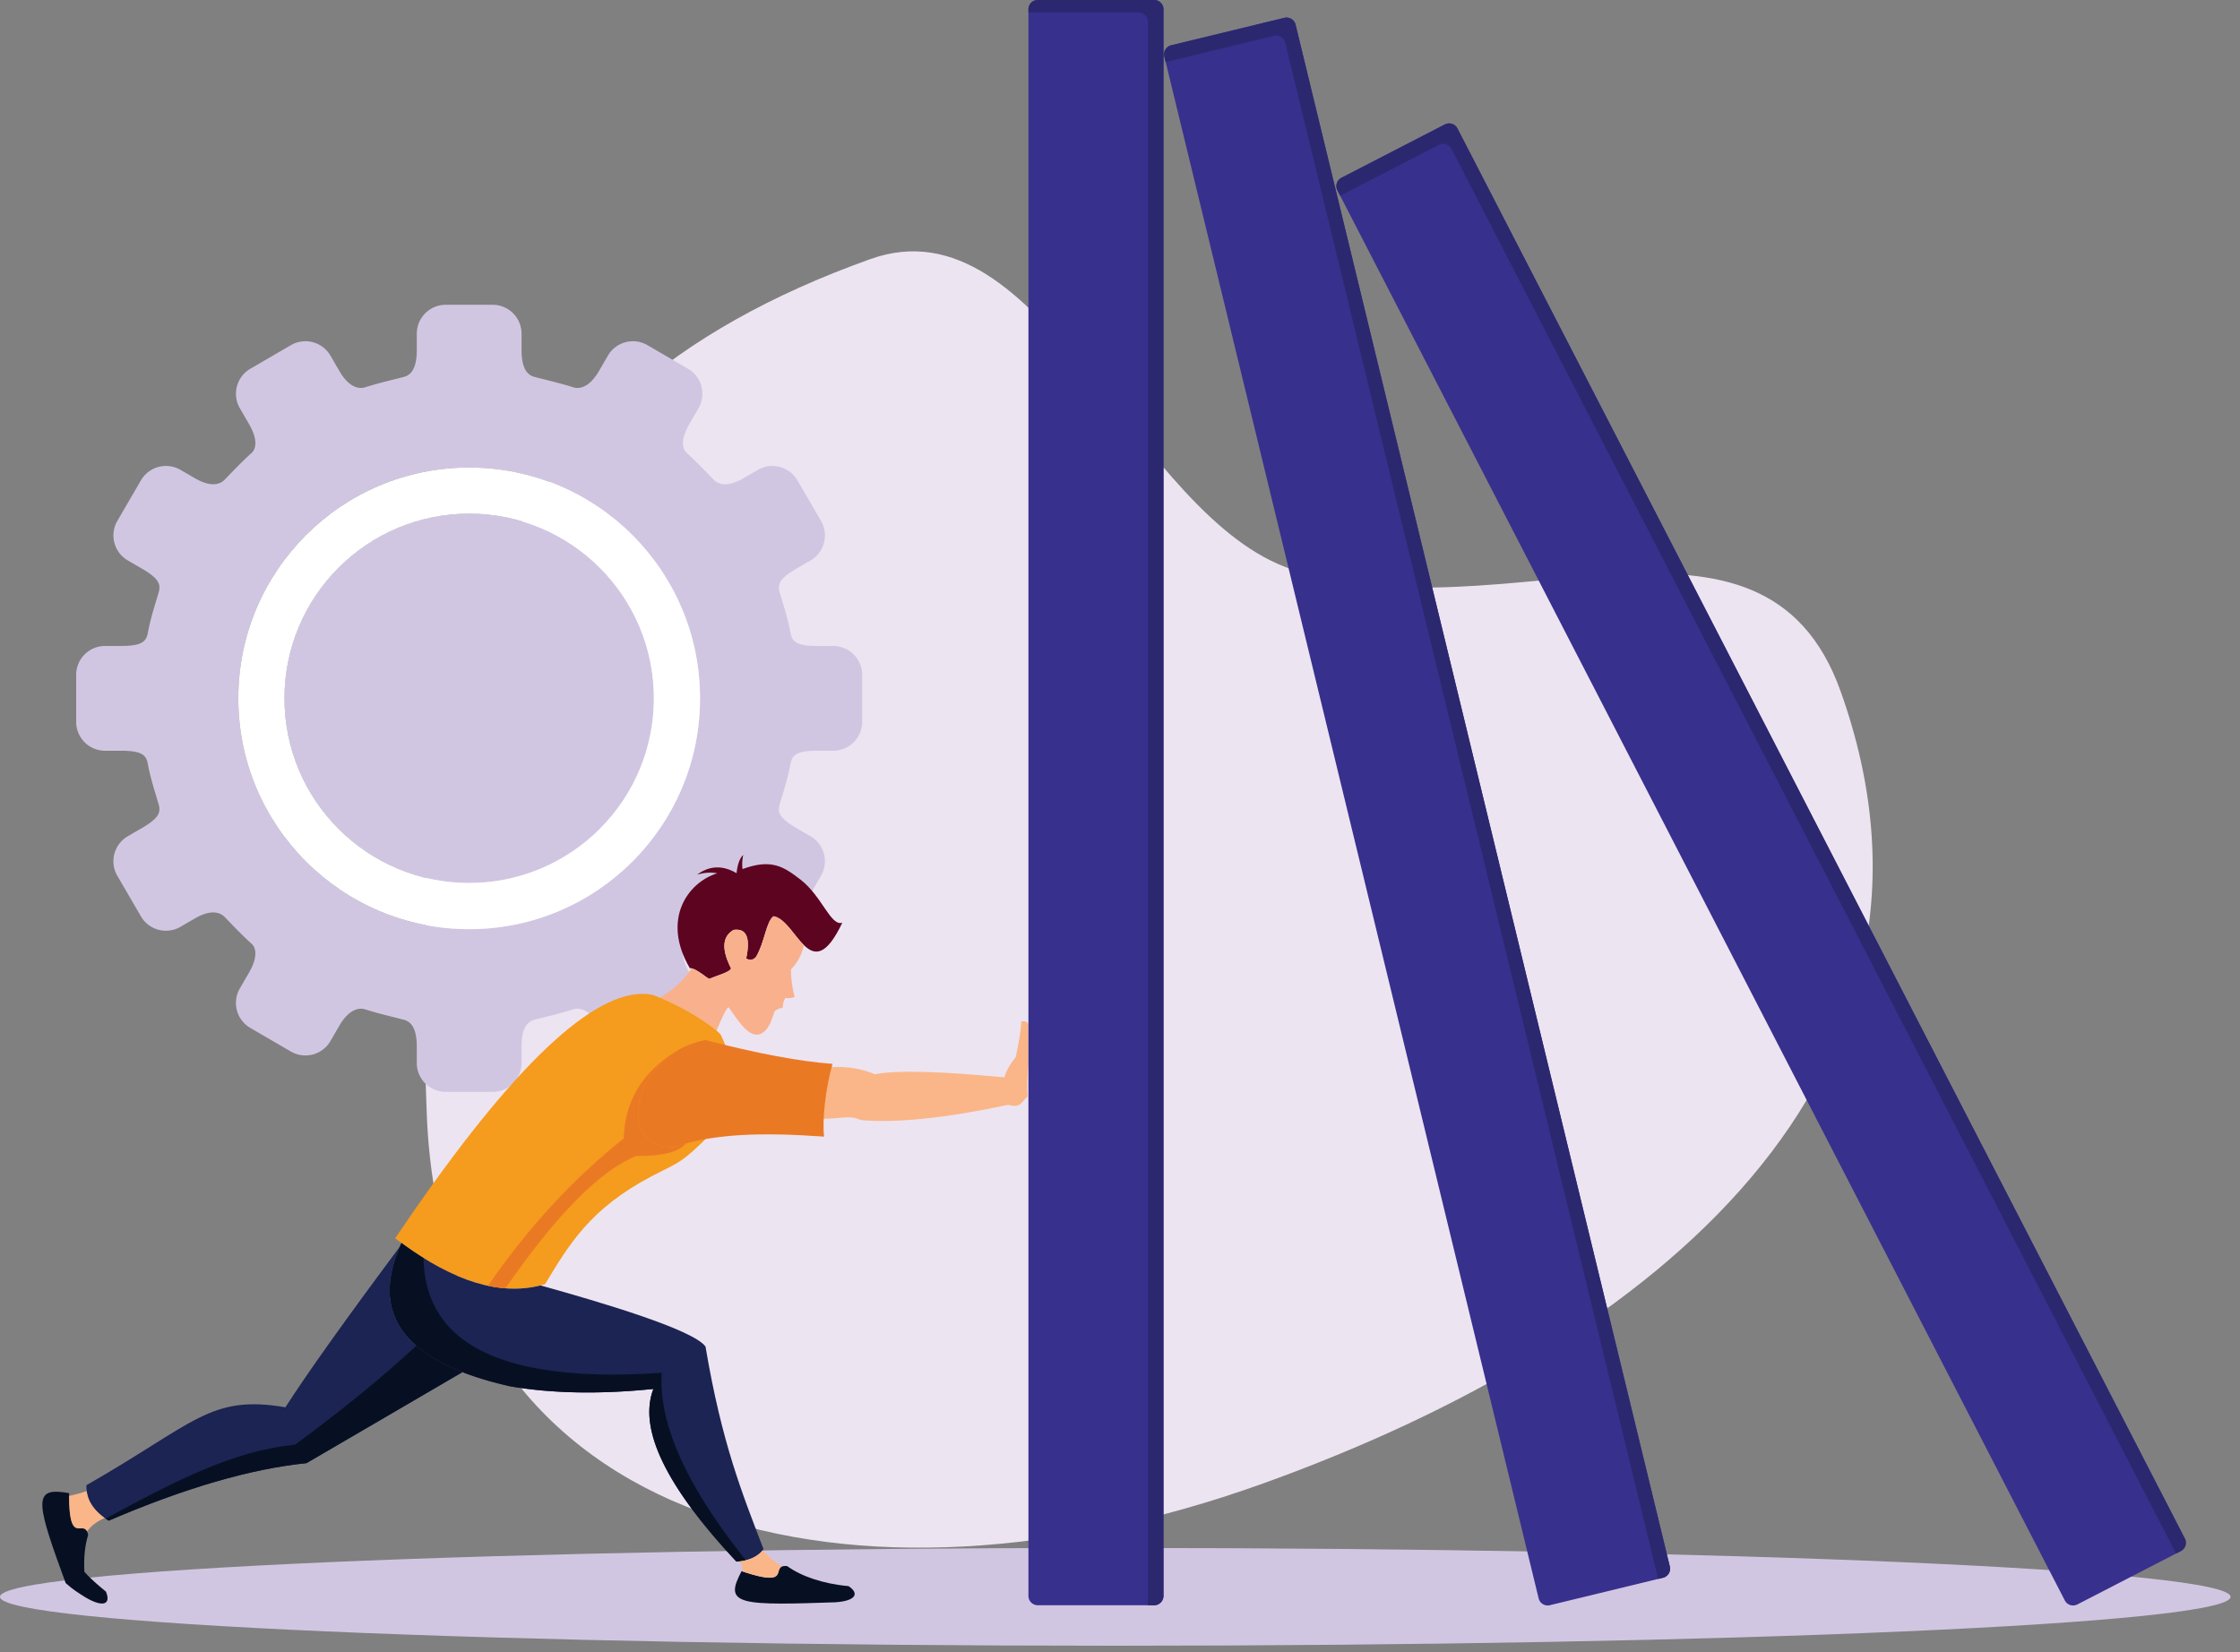 <svg xmlns="http://www.w3.org/2000/svg" width="183" height="135" fill="none" viewBox="0 0 183 135"><rect x="0" y="0" width="183" height="135" fill="#808080" stroke="none"/><path fill="#EDE4F1" fill-rule="evenodd" d="M71.094 21.173c14.05-5.021 21.607 21.19 34.543 25.38 17.122 5.547 38.389-7.828 44.732 9.924 11.135 31.163-14.789 53.158-47.438 64.824-32.647 11.666-66.68 4.335-68.064-30.22-1.386-34.554 3.58-58.243 36.227-69.908Z" clip-rule="evenodd"/><path fill="#D1C6E2" fill-rule="evenodd" d="m23.77 28.2-3.324 1.933a2.364 2.364 0 0 0-.852 3.222l.733 1.261c.866 1.488.489 2.161.22 2.402-.74.663-1.426 1.381-2.114 2.097-.202.211-.845.93-2.534-.053l-1.159-.673a2.365 2.365 0 0 0-3.223.853l-1.933 3.325a2.363 2.363 0 0 0 .853 3.222l1.148.666c1.585.922 1.543 1.394 1.343 2.067-.276.922-.571 1.846-.773 2.8-.179.85-.099 1.458-2.254 1.458H8.58a2.361 2.361 0 0 0-2.357 2.357v3.846A2.361 2.361 0 0 0 8.58 61.34H9.9c2.156 0 2.075.607 2.254 1.458.202.955.498 1.877.773 2.8.2.672.242 1.145-1.343 2.066l-1.148.667a2.363 2.363 0 0 0-.853 3.222l1.933 3.325a2.365 2.365 0 0 0 3.223.852l1.159-.674c1.69-.982 2.332-.263 2.534-.053.688.716 1.374 1.435 2.113 2.097.27.24.646.914-.219 2.402l-.733 1.262a2.364 2.364 0 0 0 .852 3.222l3.324 1.934a2.362 2.362 0 0 0 3.223-.853l.731-1.259c.88-1.51 1.743-1.45 2.11-1.335 1.06.338 2.038.556 3.132.841.399.104 1.085.395 1.085 2.195v1.349a2.361 2.361 0 0 0 2.357 2.357h3.845a2.361 2.361 0 0 0 2.357-2.357v-1.349c0-1.8.685-2.09 1.084-2.195 1.095-.285 2.073-.503 3.133-.84.366-.117 1.23-.177 2.11 1.334l.731 1.259a2.365 2.365 0 0 0 3.223.853l3.325-1.934a2.364 2.364 0 0 0 .853-3.222l-.734-1.262c-.866-1.488-.489-2.162-.22-2.402.74-.662 1.425-1.38 2.114-2.097.202-.21.844-.929 2.534.053l1.159.674c1.12.652 2.57.268 3.222-.852l1.934-3.325a2.364 2.364 0 0 0-.854-3.222l-1.148-.668c-1.584-.92-1.544-1.393-1.343-2.064.275-.923.572-1.846.774-2.801.178-.85.099-1.458 2.253-1.458h1.322a2.361 2.361 0 0 0 2.357-2.358v-3.845a2.36 2.36 0 0 0-2.357-2.357H66.76c-2.154 0-2.075-.608-2.253-1.457-.202-.956-.499-1.879-.774-2.801-.2-.673-.24-1.144 1.343-2.067l1.148-.666a2.364 2.364 0 0 0 .854-3.223l-1.934-3.324a2.364 2.364 0 0 0-3.222-.853l-1.16.673c-1.69.983-2.331.264-2.533.053-.689-.715-1.374-1.434-2.114-2.097-.269-.24-.646-.913.22-2.402l.734-1.261a2.364 2.364 0 0 0-.853-3.222L52.89 28.2a2.364 2.364 0 0 0-3.223.852l-.731 1.259c-.88 1.51-1.743 1.45-2.11 1.334-1.06-.338-2.038-.555-3.133-.841-.399-.103-1.084-.395-1.084-2.194v-1.35a2.361 2.361 0 0 0-2.357-2.356h-3.845a2.361 2.361 0 0 0-2.357 2.357v1.349c0 1.8-.685 2.09-1.085 2.194-1.094.285-2.073.503-3.133.84-.366.117-1.229.177-2.109-1.333l-.732-1.26a2.363 2.363 0 0 0-3.222-.851Zm14.56 13.77c8.334 0 15.09 6.756 15.09 15.089s-6.756 15.089-15.09 15.089c-8.333 0-15.088-6.756-15.088-15.09 0-8.332 6.755-15.088 15.088-15.088Zm0-3.77c10.416 0 18.86 8.442 18.86 18.859 0 10.416-8.444 18.859-18.86 18.859-10.415 0-18.86-8.444-18.86-18.86 0-10.415 8.444-18.859 18.86-18.859Z" clip-rule="evenodd"/><path fill="#fff" fill-rule="evenodd" d="M57.189 57.059c0-10.417-8.444-18.86-18.86-18.86-10.415 0-18.86 8.443-18.86 18.86 0 10.416 8.444 18.859 18.86 18.859 10.417 0 18.86-8.444 18.86-18.86Zm-18.86-15.09c8.334 0 15.09 6.756 15.09 15.09 0 8.333-6.756 15.088-15.09 15.088-8.332 0-15.088-6.755-15.088-15.088 0-8.334 6.756-15.09 15.089-15.09Z" clip-rule="evenodd"/><path fill="#D1C6E2" fill-rule="evenodd" d="M91.114 126.479c50.322 0 91.115 1.789 91.115 3.995 0 2.206-40.793 3.994-91.115 3.994C40.793 134.468 0 132.68 0 130.474c0-2.206 40.793-3.995 91.114-3.995Z" clip-rule="evenodd"/><path fill="#5D0421" fill-rule="evenodd" d="M63.193 74.863c-.607.444-.713 2.115-1.43 3.328-.306.331-.58.252-.802.123.362-1.709.018-2.487-1.03-2.333-.928.534-.997 1.582-.208 3.14-.069.303-1.076.56-1.763.853-.116.049-1.046-.86-1.607-.875-2.34-3.994-.147-7.012 2.245-7.745-.499-.097-1.048-.06-1.648.11 1.018-.746 2.092-.786 3.224-.118.077-.725.257-1.222.54-1.494-.087.479-.103.864-.05 1.156 2.365-.871 3.367-.189 4.733.862 1.766 1.36 2.463 3.83 3.416 3.523-2.599 5.462-3.704-.224-5.62-.53Z" clip-rule="evenodd"/><path fill="#F9B08C" fill-rule="evenodd" d="M53.904 81.52c1.17-.692 1.986-1.471 2.597-2.4.563.14 1.354.898 1.46.854.687-.293 1.694-.55 1.763-.853-.79-1.559-.72-2.606.208-3.14 1.048-.154 1.391.623 1.03 2.333.221.129.496.209.801-.123.718-1.213.824-2.883 1.43-3.328.928.148 1.667 1.558 2.476 2.353a3.815 3.815 0 0 1-1.054 1.988c.005.761.144 1.733.315 2.26-.297.092-.555.115-.77.067a1.788 1.788 0 0 0-.216.822 1.133 1.133 0 0 0-.649.26c-.19.418-.4 1.6-1.232 1.889-.932.304-1.871-1.282-2.544-2.208-.218.114-.642 1.119-.981 1.913-.878-.76-2.65-1.848-4.633-2.688Z" clip-rule="evenodd"/><path fill="#F59B1D" fill-rule="evenodd" d="M53.33 81.285c2.52.98 4.807 2.437 5.544 3.243 2.28 4.81.42 6.974-1.67 8.968-1.696 1.619-1.942 1.55-3.951 2.603-5.047 2.645-6.788 5.618-8.722 8.825-3.522 1.066-7.606-.183-12.253-3.747l.233-.336.003-.006c.455-.653.886-1.283 1.296-1.89l.01-.013c8.756-12.61 15.26-18.493 19.51-17.647Z" clip-rule="evenodd"/><path fill="#FAB688" fill-rule="evenodd" d="M71.472 87.776c-2.25-.974-4.333-.457-5.448-.493-2.151.669-1.403 2.957-.427 4.026 2.744.36 3.524-.347 4.733.21 2.868.258 6.886-.157 12.053-1.246 1.01.272 1.023-.184 1.563-.683-.058-.884 0-1.824.073-2.697v-3.206c-.112-.21-.296-.297-.584-.219-.008.544-.159 1.511-.452 2.9-.486.604-.795 1.156-.924 1.66-5.355-.51-8.884-.593-10.587-.251v-.001Z" clip-rule="evenodd"/><path fill="#1B2452" fill-rule="evenodd" d="M32.798 101.57c-2.694 5.862.271 9.763 8.892 11.705 3.424.586 7.322.657 11.69.212-1.25 3.247 1.01 7.949 6.783 14.107 1.007-.055 1.746-.39 2.219-1.006-1.722-4.506-3.403-8.604-4.744-16.56-.965-1.376-8.452-3.601-13.479-4.999-3.303.838-7.09-.315-11.36-3.459Z" clip-rule="evenodd"/><path fill="#071023" fill-rule="evenodd" d="M32.798 101.57c-2.694 5.862.271 9.763 8.892 11.705 3.424.586 7.322.657 11.69.212-1.25 3.247 1.01 7.949 6.783 14.107.278-.016.535-.052.773-.11-4.858-6.073-7.151-11.178-6.879-15.318-12.847.877-19.331-2.246-19.455-9.369a28.04 28.04 0 0 1-1.803-1.227Z" clip-rule="evenodd"/><path fill="#1B2452" fill-rule="evenodd" d="M23.316 114.987c-6.164-1.055-7.402 1.308-16.253 6.365-.047 1.148.558 2.113 1.815 2.898 6.227-2.673 11.613-4.238 16.159-4.7 5.24-3.051 9.486-5.53 12.741-7.439-5.447-2.123-7.148-5.544-5.104-10.261-4.438 5.956-7.557 10.334-9.358 13.136v.001Z" clip-rule="evenodd"/><path fill="#071023" fill-rule="evenodd" d="M68.233 130.919c-3.453.116-6.035.203-7.245-.113-1.305-.342-1.08-1.139-.403-2.43 4.356 1.469 2.192-.567 3.725-.414 1.112.808 2.901 1.447 5.011 1.635.92.609.59 1.21-1.088 1.323v-.001ZM5.364 129.347c-1.058-2.888-1.827-5.05-1.9-6.206-.084-1.347.744-1.381 2.182-1.143-.031 4.596 1.225 1.904 1.56 3.408-.26.813-.377 1.856-.312 3.024.46.523 1.154 1.124 1.761 1.616.423 1.019-.187 1.332-1.642.49-.725-.452-1.08-.684-1.649-1.189ZM24.104 118.043c-4.92.478-9.573 2.837-15.479 6.04.081.057.166.112.254.168 6.226-2.673 11.612-4.238 16.158-4.7 5.24-3.051 9.486-5.53 12.742-7.439-1.565-.61-2.82-1.327-3.767-2.15-2.81 2.596-6.112 5.29-9.907 8.081h-.001Z" clip-rule="evenodd"/><path fill="#FAB688" fill-rule="evenodd" d="M63.875 128.001c-.635-.44-1.156-.884-1.56-1.332-.338.401-.797.672-1.38.813a4.03 4.03 0 0 1-.506.089c.17.281.26.562.27.841 3.648 1.21 2.541-.134 3.176-.411ZM7.081 121.83c-.456.161-.935.292-1.436.394.011 3.947 1.05 2.062 1.469 2.905.321-.451.801-.817 1.438-1.098-.873-.627-1.363-1.36-1.47-2.201Z" clip-rule="evenodd"/><path fill="#EA7924" fill-rule="evenodd" d="M55.058 93.727c-4.819.212-3.511-7.523 2.543-8.75 4.254 1.1 7.726 1.75 10.415 1.95-.577 1.98-.854 4.627-.69 5.943-4.928-.344-8.954-.28-12.268.856Z" clip-rule="evenodd"/><path fill="#EA7924" fill-rule="evenodd" d="M41.286 105.265c4.143-5.982 7.698-9.586 10.667-10.811 2.16.017 3.52-.325 4.082-1.027-.332.09-.657.19-.976.298-4.079.18-3.768-5.336.097-7.777-2.705 1.686-4.105 4.046-4.202 7.078-4.106 3.255-7.802 7.265-11.087 12.031.48.103.953.172 1.419.207v.001Z" clip-rule="evenodd"/><path fill="#38308D" d="M84.78 0h9.511c.42 0 .761.342.761.762v129.637c0 .419-.34.761-.76.761H84.78a.762.762 0 0 1-.761-.761V.761c0-.42.34-.761.76-.761Z"/><path fill="#38308D" fill-rule="evenodd" d="m95.683 3.7 9.244-2.243a.762.762 0 0 1 .918.559l30.576 125.98a.763.763 0 0 1-.56.918l-9.243 2.243a.761.761 0 0 1-.918-.56L95.124 4.617a.763.763 0 0 1 .56-.919V3.7ZM109.589 14.528l8.454-4.36a.763.763 0 0 1 1.024.327l59.426 115.215a.764.764 0 0 1-.327 1.025l-8.454 4.36a.763.763 0 0 1-1.025-.327L109.262 15.553a.763.763 0 0 1 .328-1.025h-.001Z" clip-rule="evenodd"/><path fill="#2B2870" fill-rule="evenodd" d="M95.052 17.663V.761a.763.763 0 0 0-.76-.761h-9.511a.763.763 0 0 0-.762.761v.26h8.999c.418 0 .76.343.76.76V131.16h.515c.418 0 .76-.343.76-.761V17.664ZM104.081 2.924a.762.762 0 0 1 .918.56l3.934 16.21 22.959 94.596 3.077 12.681.495 2.041.396-.097a.76.76 0 0 0 .559-.918l-.242-.996-3.23-13.308-22.723-93.628-4.38-18.048a.761.761 0 0 0-.918-.559l-9.244 2.244a.762.762 0 0 0-.56.919l.11.451 8.848-2.147h.001ZM118.043 10.168l-8.454 4.36a.764.764 0 0 0-.328 1.025l.228.44 8.066-4.16a.762.762 0 0 1 1.024.328l9.357 18.143 21.839 42.34 28.002 54.291.389-.2a.764.764 0 0 0 .327-1.025l-30.896-59.9-16.752-32.48-11.778-22.834a.762.762 0 0 0-1.024-.328Z" clip-rule="evenodd"/></svg>